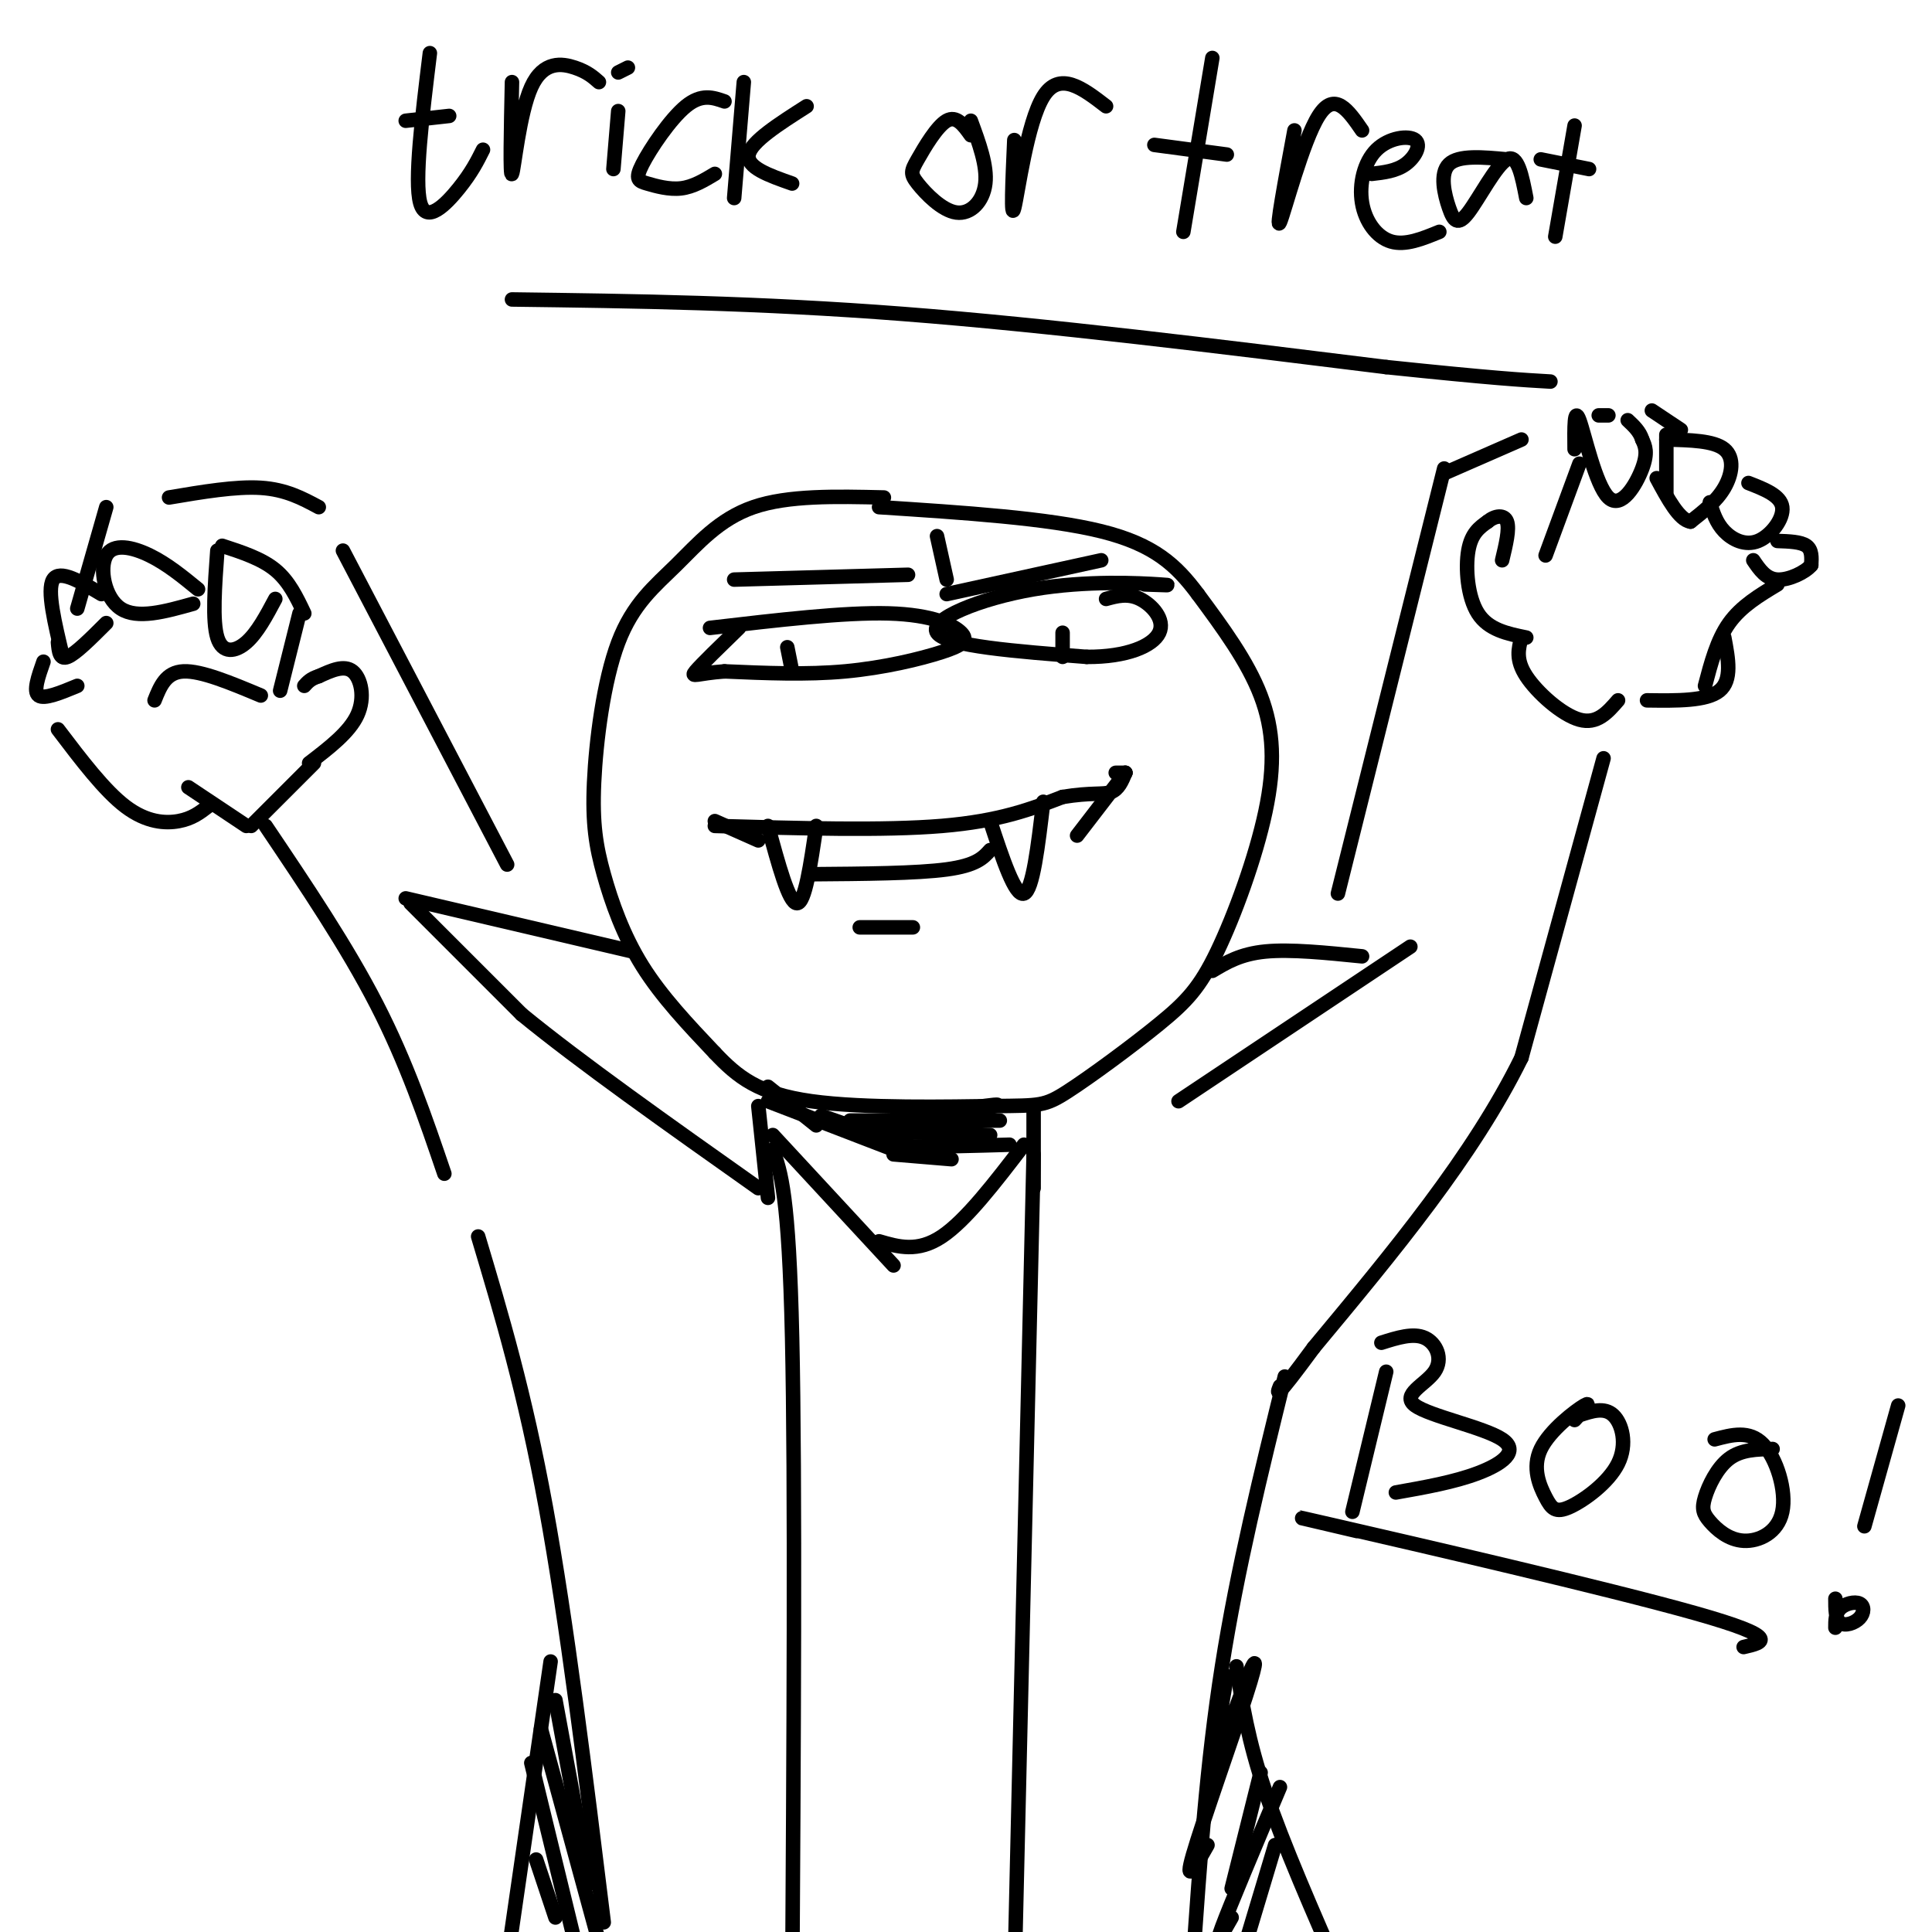 <svg viewBox='0 0 400 400' version='1.1' xmlns='http://www.w3.org/2000/svg' xmlns:xlink='http://www.w3.org/1999/xlink'><g fill='none' stroke='rgb(0,0,0)' stroke-width='3' stroke-linecap='round' stroke-linejoin='round'><path d='M183,103c-9.922,-0.231 -19.843,-0.463 -27,2c-7.157,2.463 -11.549,7.620 -16,12c-4.451,4.380 -8.961,7.983 -12,16c-3.039,8.017 -4.608,20.448 -5,29c-0.392,8.552 0.395,13.226 2,19c1.605,5.774 4.030,12.650 8,19c3.970,6.350 9.485,12.175 15,18'/><path d='M148,218c4.716,4.991 9.007,8.469 20,10c10.993,1.531 28.687,1.117 38,1c9.313,-0.117 10.245,0.065 15,-3c4.755,-3.065 13.332,-9.377 19,-14c5.668,-4.623 8.426,-7.559 12,-15c3.574,-7.441 7.962,-19.388 10,-29c2.038,-9.612 1.725,-16.889 -1,-24c-2.725,-7.111 -7.863,-14.055 -13,-21'/><path d='M248,123c-4.422,-5.933 -8.978,-10.267 -20,-13c-11.022,-2.733 -28.511,-3.867 -46,-5'/><path d='M148,171c17.500,0.500 35.000,1.000 47,0c12.000,-1.000 18.500,-3.500 25,-6'/><path d='M220,165c5.978,-0.978 8.422,-0.422 10,-1c1.578,-0.578 2.289,-2.289 3,-4'/><path d='M233,160c0.000,0.000 -2.000,0.000 -2,0'/><path d='M159,171c2.167,8.000 4.333,16.000 6,16c1.667,0.000 2.833,-8.000 4,-16'/><path d='M205,170c2.583,7.833 5.167,15.667 7,15c1.833,-0.667 2.917,-9.833 4,-19'/><path d='M233,160c0.000,0.000 -10.000,13.000 -10,13'/><path d='M205,176c-1.417,1.583 -2.833,3.167 -9,4c-6.167,0.833 -17.083,0.917 -28,1'/><path d='M148,170c0.000,0.000 9.000,4.000 9,4'/><path d='M147,130c13.938,-1.632 27.876,-3.263 37,-3c9.124,0.263 13.435,2.421 15,4c1.565,1.579 0.383,2.579 -4,4c-4.383,1.421 -11.967,3.263 -20,4c-8.033,0.737 -16.517,0.368 -25,0'/><path d='M150,139c-5.622,0.400 -7.178,1.400 -6,0c1.178,-1.400 5.089,-5.200 9,-9'/><path d='M163,134c0.000,0.000 1.000,5.000 1,5'/><path d='M237,121c3.429,0.125 6.857,0.250 3,0c-3.857,-0.250 -15.000,-0.875 -26,1c-11.000,1.875 -21.857,6.250 -20,9c1.857,2.750 16.429,3.875 31,5'/><path d='M225,136c8.345,0.060 13.708,-2.292 15,-5c1.292,-2.708 -1.488,-5.774 -4,-7c-2.512,-1.226 -4.756,-0.613 -7,0'/><path d='M220,131c0.000,0.000 0.000,5.000 0,5'/><path d='M152,120c0.000,0.000 36.000,-1.000 36,-1'/><path d='M196,120c0.000,0.000 -2.000,-9.000 -2,-9'/><path d='M196,123c0.000,0.000 32.000,-7.000 32,-7'/><path d='M178,192c0.000,0.000 11.000,0.000 11,0'/><path d='M131,197c0.000,0.000 -47.000,-11.000 -47,-11'/><path d='M85,187c0.000,0.000 23.000,23.000 23,23'/><path d='M108,210c12.000,9.833 30.500,22.917 49,36'/><path d='M157,229c0.000,0.000 2.000,19.000 2,19'/><path d='M214,230c0.000,0.000 0.000,16.000 0,16'/><path d='M251,201c2.917,-1.750 5.833,-3.500 11,-4c5.167,-0.500 12.583,0.250 20,1'/><path d='M292,196c0.000,0.000 -48.000,32.000 -48,32'/><path d='M105,179c0.000,0.000 -34.000,-65.000 -34,-65'/><path d='M66,105c-3.417,-1.833 -6.833,-3.667 -12,-4c-5.167,-0.333 -12.083,0.833 -19,2'/><path d='M22,105c0.000,0.000 -6.000,21.000 -6,21'/><path d='M39,163c0.000,0.000 12.000,8.000 12,8'/><path d='M52,171c0.000,0.000 13.000,-13.000 13,-13'/><path d='M64,158c4.178,-3.200 8.356,-6.400 10,-10c1.644,-3.600 0.756,-7.600 -1,-9c-1.756,-1.400 -4.378,-0.200 -7,1'/><path d='M66,140c-1.667,0.500 -2.333,1.250 -3,2'/><path d='M58,143c0.000,0.000 4.000,-16.000 4,-16'/><path d='M63,127c-1.583,-3.333 -3.167,-6.667 -6,-9c-2.833,-2.333 -6.917,-3.667 -11,-5'/><path d='M45,114c-0.533,7.289 -1.067,14.578 0,18c1.067,3.422 3.733,2.978 6,1c2.267,-1.978 4.133,-5.489 6,-9'/><path d='M41,122c-3.208,-2.625 -6.417,-5.250 -10,-7c-3.583,-1.750 -7.542,-2.625 -9,0c-1.458,2.625 -0.417,8.750 3,11c3.417,2.250 9.208,0.625 15,-1'/><path d='M21,123c-4.333,-2.583 -8.667,-5.167 -10,-3c-1.333,2.167 0.333,9.083 2,16'/><path d='M12,133c0.167,1.833 0.333,3.667 2,3c1.667,-0.667 4.833,-3.833 8,-7'/><path d='M9,137c-1.083,3.083 -2.167,6.167 -1,7c1.167,0.833 4.583,-0.583 8,-2'/><path d='M54,144c-6.167,-2.583 -12.333,-5.167 -16,-5c-3.667,0.167 -4.833,3.083 -6,6'/><path d='M12,151c4.822,6.356 9.644,12.711 14,16c4.356,3.289 8.244,3.511 11,3c2.756,-0.511 4.378,-1.756 6,-3'/><path d='M55,171c8.417,12.500 16.833,25.000 23,37c6.167,12.000 10.083,23.500 14,35'/><path d='M99,256c4.833,16.167 9.667,32.333 14,56c4.333,23.667 8.167,54.833 12,86'/><path d='M277,185c0.000,0.000 22.000,-88.000 22,-88'/><path d='M299,98c0.000,0.000 16.000,-7.000 16,-7'/><path d='M335,145c-2.178,2.511 -4.356,5.022 -8,4c-3.644,-1.022 -8.756,-5.578 -11,-9c-2.244,-3.422 -1.622,-5.711 -1,-8'/><path d='M316,132c-3.911,-0.800 -7.822,-1.600 -10,-5c-2.178,-3.400 -2.622,-9.400 -2,-13c0.622,-3.600 2.311,-4.800 4,-6'/><path d='M308,108c1.556,-1.289 3.444,-1.511 4,0c0.556,1.511 -0.222,4.756 -1,8'/><path d='M320,115c0.000,0.000 7.000,-19.000 7,-19'/><path d='M326,93c-0.048,-4.488 -0.095,-8.976 1,-6c1.095,2.976 3.333,13.417 6,16c2.667,2.583 5.762,-2.690 7,-6c1.238,-3.310 0.619,-4.655 0,-6'/><path d='M340,91c-0.500,-1.667 -1.750,-2.833 -3,-4'/><path d='M333,86c0.000,0.000 -2.000,0.000 -2,0'/><path d='M342,85c0.000,0.000 6.000,4.000 6,4'/><path d='M345,90c0.000,0.000 0.000,12.000 0,12'/><path d='M345,91c4.911,0.111 9.822,0.222 12,2c2.178,1.778 1.622,5.222 0,8c-1.622,2.778 -4.311,4.889 -7,7'/><path d='M350,108c-2.333,-0.333 -4.667,-4.667 -7,-9'/><path d='M362,100c3.333,1.298 6.667,2.595 7,5c0.333,2.405 -2.333,5.917 -5,7c-2.667,1.083 -5.333,-0.262 -7,-2c-1.667,-1.738 -2.333,-3.869 -3,-6'/><path d='M368,112c2.417,0.083 4.833,0.167 6,1c1.167,0.833 1.083,2.417 1,4'/><path d='M375,117c-1.178,1.467 -4.622,3.133 -7,3c-2.378,-0.133 -3.689,-2.067 -5,-4'/><path d='M368,121c-3.750,2.250 -7.500,4.500 -10,8c-2.500,3.500 -3.750,8.250 -5,13'/><path d='M357,132c0.833,4.417 1.667,8.833 -1,11c-2.667,2.167 -8.833,2.083 -15,2'/><path d='M332,157c0.000,0.000 -17.000,62.000 -17,62'/><path d='M315,219c-10.000,20.333 -26.500,40.167 -43,60'/><path d='M272,279c-8.333,11.333 -7.667,9.667 -7,8'/><path d='M266,285c-4.917,19.917 -9.833,39.833 -13,60c-3.167,20.167 -4.583,40.583 -6,61'/><path d='M214,239c0.000,0.000 -4.000,172.000 -4,172'/><path d='M160,238c1.667,4.667 3.333,9.333 4,39c0.667,29.667 0.333,84.333 0,139'/><path d='M89,11c-1.622,13.244 -3.244,26.489 -2,31c1.244,4.511 5.356,0.289 8,-3c2.644,-3.289 3.822,-5.644 5,-8'/><path d='M84,25c0.000,0.000 9.000,-1.000 9,-1'/><path d='M106,17c-0.214,9.929 -0.429,19.857 0,19c0.429,-0.857 1.500,-12.500 4,-18c2.500,-5.500 6.429,-4.857 9,-4c2.571,0.857 3.786,1.929 5,3'/><path d='M128,23c0.000,0.000 -1.000,12.000 -1,12'/><path d='M128,15c0.000,0.000 2.000,-1.000 2,-1'/><path d='M150,21c-2.376,-0.828 -4.753,-1.656 -8,1c-3.247,2.656 -7.365,8.794 -9,12c-1.635,3.206 -0.786,3.478 1,4c1.786,0.522 4.510,1.292 7,1c2.490,-0.292 4.745,-1.646 7,-3'/><path d='M154,17c0.000,0.000 -2.000,24.000 -2,24'/><path d='M167,22c-5.750,3.667 -11.500,7.333 -12,10c-0.500,2.667 4.250,4.333 9,6'/><path d='M201,28c-1.485,-2.078 -2.969,-4.156 -5,-3c-2.031,1.156 -4.608,5.547 -6,8c-1.392,2.453 -1.600,2.967 0,5c1.600,2.033 5.008,5.586 8,6c2.992,0.414 5.569,-2.310 6,-6c0.431,-3.690 -1.285,-8.345 -3,-13'/><path d='M210,29c-0.378,8.511 -0.756,17.022 0,14c0.756,-3.022 2.644,-17.578 6,-23c3.356,-5.422 8.178,-1.711 13,2'/><path d='M251,12c0.000,0.000 -6.000,36.000 -6,36'/><path d='M239,30c0.000,0.000 15.000,2.000 15,2'/><path d='M268,27c-1.956,10.533 -3.911,21.067 -3,19c0.911,-2.067 4.689,-16.733 8,-22c3.311,-5.267 6.156,-1.133 9,3'/><path d='M298,48c-3.522,1.444 -7.044,2.887 -10,2c-2.956,-0.887 -5.344,-4.105 -6,-8c-0.656,-3.895 0.422,-8.467 3,-11c2.578,-2.533 6.656,-3.028 8,-2c1.344,1.028 -0.044,3.579 -2,5c-1.956,1.421 -4.478,1.710 -7,2'/><path d='M312,33c-5.008,-0.466 -10.016,-0.931 -12,1c-1.984,1.931 -0.944,6.260 0,9c0.944,2.740 1.793,3.892 4,1c2.207,-2.892 5.774,-9.826 8,-11c2.226,-1.174 3.113,3.413 4,8'/><path d='M326,26c0.000,0.000 -4.000,23.000 -4,23'/><path d='M319,33c0.000,0.000 10.000,2.000 10,2'/><path d='M106,62c25.417,0.333 50.833,0.667 81,3c30.167,2.333 65.083,6.667 100,11'/><path d='M287,76c22.333,2.333 28.167,2.667 34,3'/><path d='M160,235c0.000,0.000 25.000,27.000 25,27'/><path d='M182,257c4.000,1.167 8.000,2.333 13,-1c5.000,-3.333 11.000,-11.167 17,-19'/><path d='M287,284c0.000,0.000 -7.000,29.000 -7,29'/><path d='M286,278c3.306,-1.047 6.613,-2.093 9,-1c2.387,1.093 3.855,4.326 2,7c-1.855,2.674 -7.033,4.789 -4,7c3.033,2.211 14.278,4.518 18,7c3.722,2.482 -0.079,5.138 -5,7c-4.921,1.862 -10.960,2.931 -17,4'/><path d='M326,294c1.876,-2.014 3.752,-4.028 2,-3c-1.752,1.028 -7.130,5.097 -9,9c-1.870,3.903 -0.230,7.640 1,10c1.230,2.360 2.051,3.344 5,2c2.949,-1.344 8.025,-5.016 10,-9c1.975,-3.984 0.850,-8.281 -1,-10c-1.850,-1.719 -4.425,-0.859 -7,0'/><path d='M367,300c-3.246,0.053 -6.491,0.107 -9,2c-2.509,1.893 -4.281,5.626 -5,8c-0.719,2.374 -0.386,3.387 1,5c1.386,1.613 3.825,3.824 7,4c3.175,0.176 7.086,-1.683 8,-6c0.914,-4.317 -1.167,-11.090 -4,-14c-2.833,-2.910 -6.416,-1.955 -10,-1'/><path d='M281,317c-9.689,-2.267 -19.378,-4.533 -4,-1c15.378,3.533 55.822,12.867 74,18c18.178,5.133 14.089,6.067 10,7'/><path d='M393,291c0.000,0.000 -7.000,25.000 -7,25'/><path d='M380,331c0.000,2.134 0.000,4.268 1,5c1.000,0.732 3.000,0.062 4,-1c1.000,-1.062 1.000,-2.517 0,-3c-1.000,-0.483 -3.000,0.005 -4,1c-1.000,0.995 -1.000,2.498 -1,4'/><path d='M114,344c0.000,0.000 -10.000,69.000 -10,69'/><path d='M256,345c1.167,7.583 2.333,15.167 6,26c3.667,10.833 9.833,24.917 16,39'/><path d='M115,352c0.000,0.000 7.000,38.000 7,38'/><path d='M112,358c0.000,0.000 12.000,44.000 12,44'/><path d='M110,365c0.000,0.000 9.000,37.000 9,37'/><path d='M111,385c0.000,0.000 4.000,12.000 4,12'/><path d='M254,347c-1.432,8.285 -2.864,16.571 -2,16c0.864,-0.571 4.026,-9.998 6,-15c1.974,-5.002 2.762,-5.577 0,3c-2.762,8.577 -9.075,26.308 -11,33c-1.925,6.692 0.537,2.346 3,-2'/><path d='M261,367c0.000,0.000 -6.000,24.000 -6,24'/><path d='M265,370c-5.167,12.250 -10.333,24.500 -12,29c-1.667,4.500 0.167,1.250 2,-2'/><path d='M264,382c0.000,0.000 -6.000,20.000 -6,20'/><path d='M159,225c0.000,0.000 10.000,8.000 10,8'/><path d='M159,228c0.000,0.000 26.000,10.000 26,10'/><path d='M170,231c0.000,0.000 23.000,8.000 23,8'/><path d='M177,234c0.000,0.000 28.000,1.000 28,1'/><path d='M176,232c0.000,0.000 31.000,0.000 31,0'/><path d='M185,232c12.133,-2.022 24.267,-4.044 21,-3c-3.267,1.044 -21.933,5.156 -24,7c-2.067,1.844 12.467,1.422 27,1'/><path d='M185,239c0.000,0.000 12.000,1.000 12,1'/></g>
</svg>